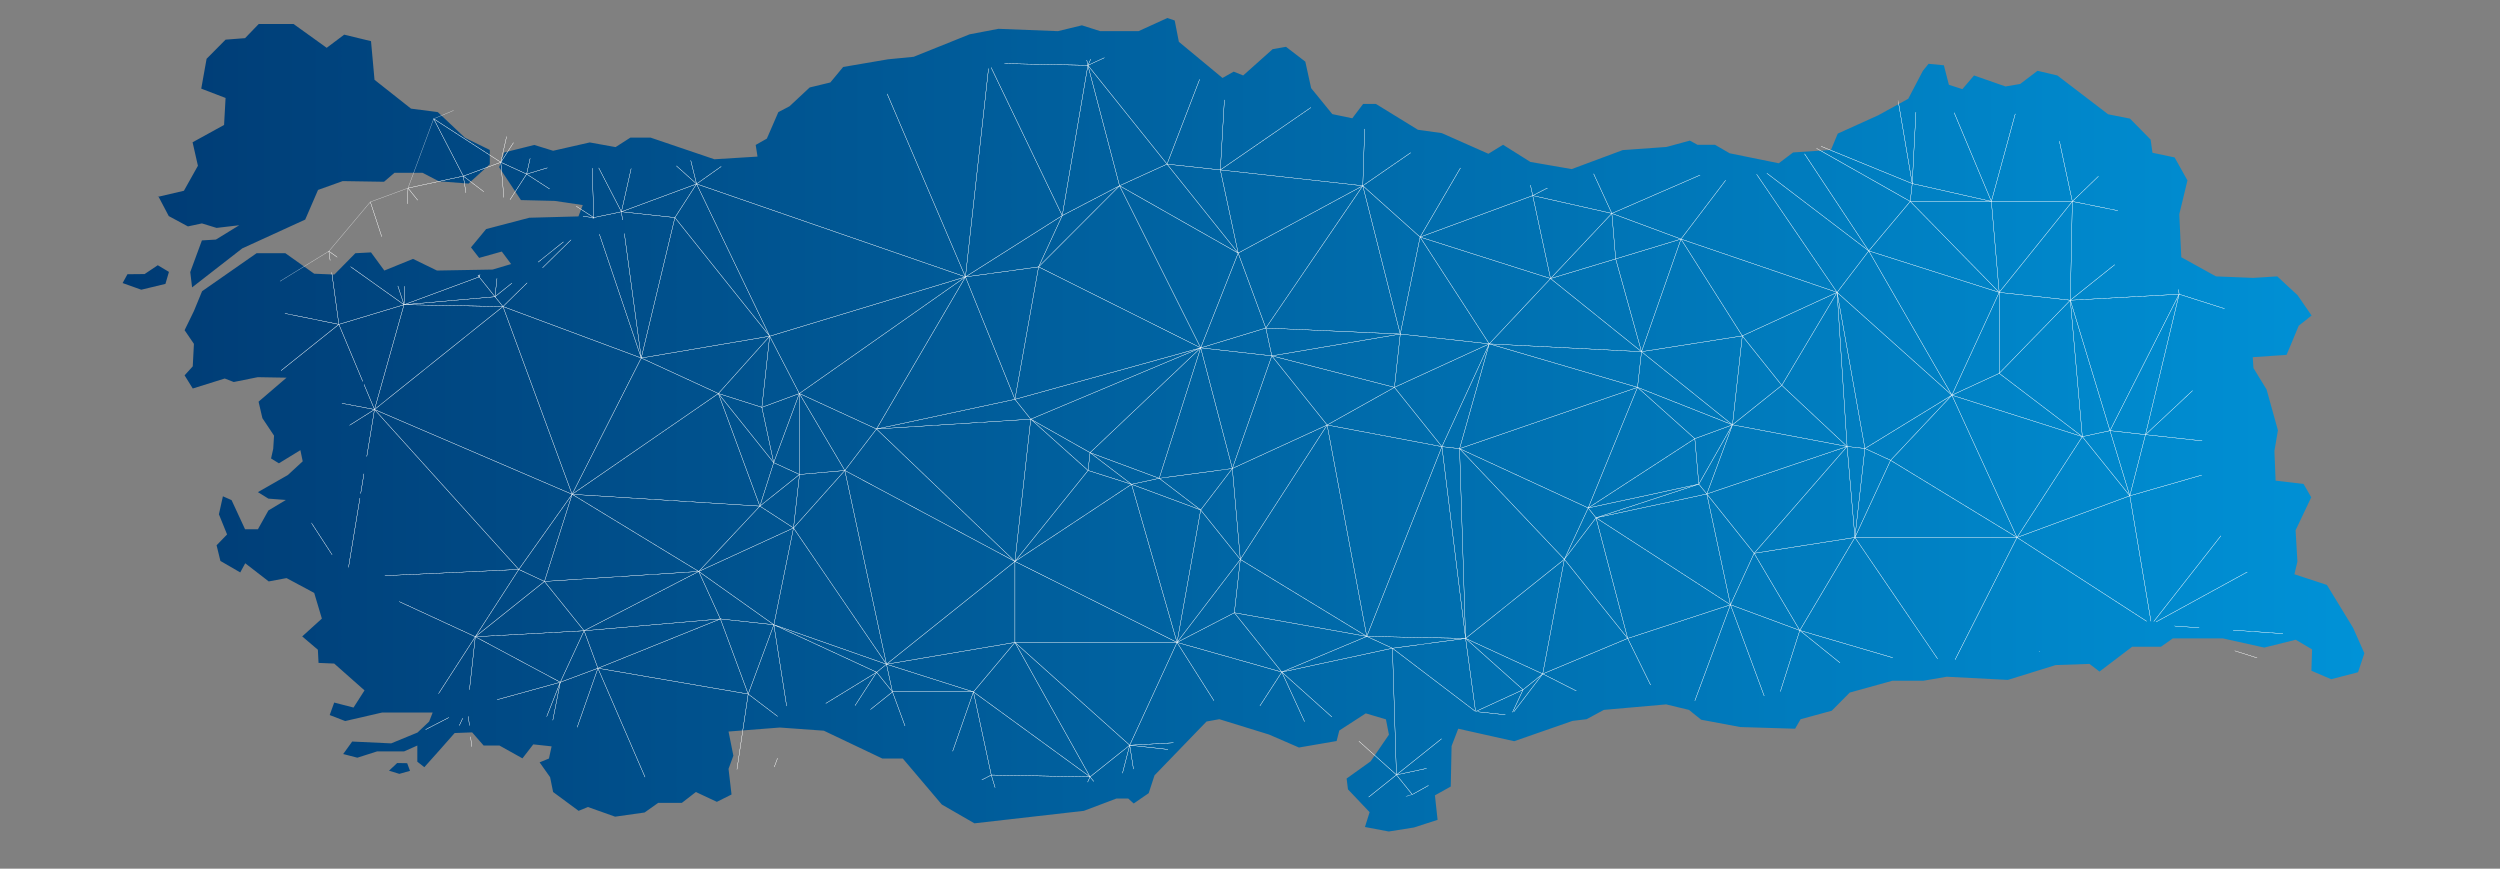 <?xml version="1.0" encoding="utf-8"?>
<!-- Generator: Adobe Illustrator 28.0.0, SVG Export Plug-In . SVG Version: 6.00 Build 0)  -->
<svg version="1.1" id="Layer_1" xmlns="http://www.w3.org/2000/svg" xmlns:xlink="http://www.w3.org/1999/xlink" x="0px" y="0px"
	 viewBox="0 0 1500.6 521.4" style="enable-background:new 0 0 1500.6 521.4;" xml:space="preserve">
<rect x="0" y="0" width="1500.6" height="521.4" fill="#808080" stroke="none"/>
<style type="text/css">
	.st0{fill:url(#SVGID_1_);}
	.st1{clip-path:url(#SVGID_00000165933864041675914380000003653735373397272213_);}
	.st2{fill:none;stroke:#FFFFFF;stroke-width:0.15;stroke-linecap:round;stroke-linejoin:round;}
</style>
<linearGradient id="SVGID_1_" gradientUnits="userSpaceOnUse" x1="73.5" y1="254.422" x2="1419.139" y2="254.422" gradientTransform="matrix(1 0 0 -1 0 509.393)">
	<stop  offset="0" style="stop-color:#003B74"/>
	<stop  offset="1" style="stop-color:#0092D7"/>
</linearGradient>
<path class="st0" d="M86.8,164.5l-10.3,0.1l-2.9,5.3l11.2,4l14.5-3.5l2.1-7.2l-6.7-4L86.8,164.5L86.8,164.5z M121.2,134.1l8.8,2.7
	l13.6-1.6l-14,8.6l-8.4,0.5l-7,19l1.1,9.2l30.1-23.4l37.8-17.3l7.7-17.8l14.8-5.3l24.8,0.4l6.3-5.4h16.8l9.8,5.1l17.8,1.4L294,98.6
	V90l-14.9-7.3l-16.3-15.4l-16.1-2.1l-21.9-17.3l-2.1-23.2l-16.1-3.9l-10.5,7.9l-19.9-14.3h-20.9l-8.2,8.5l-11.7,0.9l-11.4,11.5
	l-3.2,17.9l14.6,5.6l-0.9,16.2l-18.9,10.4l3.2,14.1l-8.4,15l-15.8,3.7l0.7,0.1l6,11.4l11.5,6.2L121.2,134.1L121.2,134.1z
	 M1412.4,376.8l-15.7-25.7l-19.5-6.4l1.8-7.6l-1.1-18.8l9.4-19.8l-4.6-8l-16.8-2l-0.7-17.8l2.1-12.4l-6.8-24.5l-7.9-12.9l-0.4-6.5
	l20.3-1.4l7.3-17.5l7.7-6.1l-8.4-12.2l-12.2-11.3l-14.4,0.9l-22.4-0.9l-20.8-11.5l-1.2-25.8l4.9-20.3l-7.7-13.8l-13.3-2.8l-1.1-7.9
	l-12.4-12.6l-13.1-2.6l-30.5-23.3l-11.9-2.8l-10.4,7.9l-8.8,1.5l-18.9-6.6l-7,8.2l-8.1-2.6l-3-11.7l-9.2-0.9l-3.4,4.2l-8.8,16.8
	l-18,9.9l-24.3,11L1099,90l-22.7,1.5l-8.6,6.5l-29.5-6l-8.8-5.1h-10.5l-4.6-2.5l-14,3.8L974,90.1l-30.6,11.4l-24.8-4.3l-16.4-10.3
	l-8.8,5.4l-28-12.4l-14.3-2l-25.2-15.5h-7.7l-6.5,8.6l-12-2.5L787,52.9L783.5,37l-11.6-8.9l-8,1.4l-17.7,15.8l-5.7-2.3l-6.7,3.8
	l-26.2-21.7l-2.5-12.8l-4.4-1.5l-17.3,7.9h-23l-11-3.5L635,18.7l-35.7-1.4L582,20.6l-33.6,13.5L533,35.6l-26.9,4.6l-7.7,9.3l-12.4,3
	l-12.1,11.3l-6.7,3.5l-6.9,15.9l-6.7,3.8l1.1,7l-25.9,1.6l-38.3-13h-12.1l-8.9,5.7l-15.5-2.8l-22,5L320.7,87l-18,4.5l-3.1,8.9
	l13.1,19.7l20.3,0.5l16.8,2.5l-2.6,6.8l-29.5,0.8l-25.9,6.8l-9.1,11l4.9,6.3l13.6-3.8l5.6,7.5l-11.1,3.3l-33.4,0.6l-14.4-7l-17.2,7
	l-8-10.9l-9.4,0.5l-12.6,12.8l-12.1-0.5l-17.3-12.3H154l-32.7,22.8l-4.9,11.9l-5.6,11.5l5.6,8.2l-0.7,13.5l-4.9,5.4l4.9,7.9l19.2-6
	l5.4,2.1l14.4-2.9l17.3,0.3l-16.8,14.4l2.3,9.9l7,10.5l-0.5,7.9l-1.3,5.8l4.7,2.9l12.9-7.9l1.4,6.7l-8.9,8.2l-18,10.3l6.3,3.9
	l10.5,0.8l-10.5,6.3l-6.3,11.3h-7.7l-8.1-17.5l-5.2-2.3l-2.4,10.8l4.9,12.1l-6.3,6.5l2.3,9.4l11.9,6.9l3-5.5l14.1,10.9l10.7-2
	l16.6,8.9l4.6,15.4L181.4,382l9.4,8l0.4,7.9l9.4,0.4l18.2,16.1l-6.6,10.3l-11.6-3l-2.7,7.5l9.3,3.6l22.1-5.1h30.4l-2.1,5.4l-7,6.6
	l-15.8,6.5l-23.4-1.1l-5.4,7.5l8.5,2.2l11.9-3.8h16.2l7.9-3.5v9.7l4.2,3.3l8.4-9.4l9.8-11.1l10.5-0.4l6.9,7.9h9.5l13.8,7.7l6.5-8.4
	l11,1.2l-1.6,7.3l-5.6,2.3l6.3,8.9l1.8,8.9l15.3,11.3l5.6-2.3l16.3,5.8l17.7-2.5l8.2-5.8h14.2l8.4-6.5l12.6,5.9l8.8-4.4l-1.8-15.4
	l2.9-7.9l-2.9-14.5l30.8-2.4l26.4,1.9l35.1,16.7h12.3l23.4,27.6l19.6,11.3l65.7-7.5l19.6-7.4h7l3.3,3l9-6.2l3.5-10.7l31.2-32.3
	l7.7-1.4l29.8,9.2l18,7.8l22.6-3.9l1.6-6.3l15.9-10.3l12.1,3.6l1.8,9.2L822.7,457l-14.4,10.3l0.8,6.5l13,13.7l-2.8,8.9l14.3,2.7
	l15.1-2.4l14.2-4.6l-1.6-14.7l9.5-5.3l0.5-24.3l4-10.4l21,4.7l12.6,2.8l35-12.2l8.4-1l10.4-5.6l37.4-3.3l13.7,3.3l7.3,5.9l23.5,4.4
	l32.9,1l3.3-5.7l18.7-5.1l10.8-10.9l25.6-7.1h18.6l14-2.4l36.7,1.9l28.7-8.9l20.3-0.7l6,4.6l19.6-14.9h17.3l7.1-5h30.1l24.8,5.5
	l18.9-4.7l9.8,5.8l-0.4,12.8l11.9,5.1l16.1-4.2l3.8-11.4L1412.4,376.8L1412.4,376.8z M238.4,458l-4.9,4.6l6.2,1.9l6.4-1.8l-1.7-4.6
	L238.4,458L238.4,458z"/>
<g>
	<defs>
		<path id="SVGID_00000140725594971599646320000017385855516413141902_" d="M142.1,171.6l-9.5,0.1l-2.7,4.9l10.3,3.7l13.4-3.2l2-6.7
			l-6.2-3.7L142.1,171.6L142.1,171.6z M173.9,143.6l8.1,2.4l12.6-1.5l-12.9,7.9l-7.7,0.5l-6.5,17.5l1,8.4l27.7-21.6l34.8-16
			l7.1-16.5l13.6-4.9l22.9,0.3l5.8-5h15.5l9,4.7l16.4,1.3l11.8-10.5V103l-13.7-6.8l-15-14.2L289.6,80l-20.2-16l-2-21.4L252.7,39
			l-9.7,7.3l-18.3-13.2h-19.2l-7.5,7.9l-10.8,0.8l-10.5,10.6l-2.9,16.5l13.5,5.2L186.3,89l-17.5,9.6l2.9,13l-7.8,13.8l-14.5,3.4
			l0.7,0.1l5.5,10.5l10.6,5.8L173.9,143.6L173.9,143.6z M1364.4,367.4l-14.4-23.7l-18-5.9l1.6-7l-1-17.4l8.7-18.2l-4.2-7.4
			l-15.5-1.8l-0.6-16.5l1.9-11.4l-6.2-22.6l-7.3-11.9l-0.3-5.9l18.8-1.3l6.7-16.1l7.1-5.6l-7.7-11.3l-11.3-10.4l-13.3,0.8l-20.7-0.8
			l-19.2-10.6l-1.2-23.8l4.5-18.7l-7.1-12.8l-12.2-2.6l-1-7.2l-11.4-11.6l-12.1-2.4L1201,61.7l-11-2.6l-9.6,7.3l-8.1,1.4l-17.4-6.1
			l-6.5,7.5l-7.5-2.4l-2.7-10.8l-8.4-0.8l-3.2,3.9l-8.1,15.5l-16.6,9.2l-22.4,10.2l-3.9,9l-20.9,1.4l-8,6l-27.2-5.5l-8.1-4.7h-9.6
			l-4.2-2.3l-12.9,3.5l-24.3,1.5L932,113.4l-22.9-4l-15.1-9.5l-8.1,5L860,93.5l-13.2-1.8l-23.2-14.3h-7.1l-6,7.9l-11.1-2.3
			l-11.6-14.2l-3.3-14.7l-10.7-8.2l-7.4,1.3l-16.3,14.5l-5.3-2.1l-6.1,3.5l-24.1-20l-2.3-11.8l-4.1-1.4l-16,7.3H671l-10.2-3.2
			l-13.2,3.2l-32.9-1.3l-16,3.1l-31,12.4l-14.2,1.4L528.8,57l-7.1,8.6l-11.4,2.7l-11.1,10.5l-6.2,3.2l-6.4,14.7l-6.2,3.5l1,6.5
			l-23.9,1.5l-35.3-11.9H411l-8.2,5.3l-14.3-2.6l-20.3,4.6l-10.3-3.3l-16.6,4.2l-2.8,8.2l12.1,18.2l18.7,0.5l15.5,2.3l-2.4,6.3
			l-27.2,0.7l-23.9,6.3l-8.4,10.2l4.5,5.8l12.6-3.5l5.2,6.9l-10.2,3.1l-30.8,0.5l-13.2-6.4l-15.8,6.4l-7.4-10.1l-8.7,0.5L247.2,172
			l-11.1-0.5l-16-11.4h-16l-30.2,21l-4.5,11l-5.2,10.6l5.2,7.6l-0.7,12.4l-4.5,4.9l4.5,7.3l17.7-5.5l5,2l13.2-2.7l16,0.3l-15.5,13.2
			l2.1,9.1l6.5,9.7l-0.5,7.3l-1.2,5.3l4.4,2.7l11.9-7.3l1.3,6.2l-8.2,7.5l-16.6,9.5l5.8,3.6l9.6,0.7l-9.6,5.8l-5.8,10.5h-7.1
			l-7.5-16.1l-4.8-2.1l-2.2,10l4.5,11.1l-5.8,6l2.1,8.7l10.9,6.3l2.8-5l13,10l9.8-1.8l15.3,8.2l4.2,14.2l-10.8,9.5l8.7,7.4l0.3,7.3
			l8.7,0.4l16.8,14.9l-6.1,9.5l-10.7-2.8l-2.5,6.9l8.6,3.3l20.4-4.7h28l-2,5l-6.4,6.1l-14.5,6l-21.6-1l-5,6.9l7.9,2l11-3.5H286
			l7.3-3.3v8.9l3.9,3.1l7.8-8.7l9-10.2l9.7-0.3l6.4,7.3h8.8l12.7,7.1l6-7.8l10.2,1.1l-1.5,6.7l-5.2,2.1l5.8,8.2l1.6,8.2l14.1,10.4
			l5.2-2.1l15,5.3l16.3-2.3l7.6-5.4h13.1l7.7-6l11.6,5.4l8.1-4l-1.6-14.2l2.7-7.3l-2.7-13.4l28.4-2.2l24.3,1.8l32.4,15.4H562
			l21.6,25.5l18.1,10.5l60.6-6.9l18.1-6.8h6.4l3.1,2.8l8.3-5.7l3.2-9.8l28.7-29.8l7.1-1.3l27.4,8.5l16.6,7.2l20.9-3.6l1.4-5.8
			l14.7-9.5l11.1,3.3l1.6,8.5l-10.2,14.9l-13.3,9.5l0.7,6l12,12.7l-2.6,8.2l13.2,2.4l13.9-2.2l13.1-4.2l-1.5-13.5l8.8-4.9l0.5-22.4
			l3.7-9.6l19.4,4.3l11.6,2.6l32.3-11.3l7.8-1l9.6-5.2l34.5-3.1l12.6,3.1l6.7,5.4l21.7,4l30.3,1l3-5.3l17.3-4.7l10-10.1l23.6-6.6
			h17.1l12.9-2.2l33.8,1.8l26.4-8.2l18.7-0.7l5.5,4.2l18.1-13.8h16l6.6-4.6h27.7l22.9,5.1l17.4-4.4l9,5.4l-0.3,11.8l11,4.7l14.8-3.8
			l3.5-10.5L1364.4,367.4L1364.4,367.4z M282,442.2l-4.5,4.2l5.7,1.8l5.9-1.6l-1.6-4.2L282,442.2L282,442.2z"/>
	</defs>
	<clipPath id="SVGID_00000047745294740386269350000001303244864876010162_">
		<use xlink:href="#SVGID_00000140725594971599646320000017385855516413141902_"  style="overflow:visible;"/>
	</clipPath>
	<g style="clip-path:url(#SVGID_00000047745294740386269350000001303244864876010162_);">
		<g>
			<polygon class="st2" points="300.6,-97.2 284,-44.9 392,4.8 			"/>
			<polygon class="st2" points="284,-44.9 325.5,19.1 392,4.8 			"/>
			<polygon class="st2" points="325.5,19.1 311.3,50 326.7,57.1 			"/>
			<polygon class="st2" points="670.7,-315.6 718.2,-256.3 730,-265.8 			"/>
			<polygon class="st2" points="670.7,-315.6 680.2,-255.1 718.2,-256.3 			"/>
			<polygon class="st2" points="145.2,182.9 114.4,217.3 125.1,218.5 			"/>
			<polygon class="st2" points="260.3,71.3 244.9,112.9 278.1,105.7 			"/>
			<polygon class="st2" points="457.2,-96 300.6,-97.2 392,4.8 			"/>
			<polygon class="st2" points="784.6,-319.2 670.7,-315.6 730,-265.8 			"/>
			<polygon class="st2" points="840.3,-383.3 817.8,-375 852.2,-344.1 			"/>
			<polygon class="st2" points="311.3,50 260.3,71.3 300.6,97.4 			"/>
			<polygon class="st2" points="260.3,71.3 278.1,105.7 300.6,97.4 			"/>
			<polygon class="st2" points="125.1,218.5 114.4,217.3 121.5,250.5 			"/>
			<polygon class="st2" points="114.4,217.3 65.8,217.3 121.5,250.5 			"/>
			<polygon class="st2" points="326.7,57.1 311.3,50 300.6,97.4 			"/>
			<polygon class="st2" points="650.5,-231.3 588.9,-211.1 648.2,-161.3 			"/>
			<polygon class="st2" points="730,-265.8 718.2,-256.3 749,-242.1 			"/>
			<polygon class="st2" points="145.2,182.9 125.1,218.5 155.9,232.7 			"/>
			<polygon class="st2" points="326.7,57.1 300.6,97.4 316.1,104.5 			"/>
			<polygon class="st2" points="197.4,150.8 145.2,182.9 203.4,194.7 			"/>
			<polygon class="st2" points="817.8,-375 784.6,-319.2 852.2,-344.1 			"/>
			<polygon class="st2" points="680.2,-255.1 673.1,-239.7 718.2,-256.3 			"/>
			<polygon class="st2" points="894.9,-436.7 840.3,-383.3 925.8,-373.8 			"/>
			<polygon class="st2" points="300.6,97.4 278.1,105.7 303,124.7 			"/>
			<polygon class="st2" points="316.1,104.5 300.6,97.4 303,124.7 			"/>
			<polygon class="st2" points="588.9,-211.1 560.4,-149.4 648.2,-161.3 			"/>
			<polygon class="st2" points="125.1,218.5 121.5,250.5 155.9,232.7 			"/>
			<polygon class="st2" points="65.8,217.3 62.2,298 121.5,250.5 			"/>
			<polygon class="st2" points="326.7,57.1 316.1,104.5 355.2,92.7 			"/>
			<polygon class="st2" points="222.3,121.2 197.4,150.8 242.5,182.9 			"/>
			<polygon class="st2" points="197.4,150.8 203.4,194.7 242.5,182.9 			"/>
			<polygon class="st2" points="155.9,232.7 121.5,250.5 131,262.4 			"/>
			<polygon class="st2" points="203.4,194.7 145.2,182.9 155.9,232.7 			"/>
			<polygon class="st2" points="325.5,19.1 326.7,57.1 392,4.8 			"/>
			<polygon class="st2" points="784.6,-319.2 730,-265.8 787,-243.2 			"/>
			<polygon class="st2" points="730,-265.8 749,-242.1 787,-243.2 			"/>
			<polygon class="st2" points="925.8,-373.8 852.2,-344.1 923.4,-352.4 			"/>
			<polygon class="st2" points="392,4.8 326.7,57.1 383.7,79.6 			"/>
			<polygon class="st2" points="326.7,57.1 355.2,92.7 383.7,79.6 			"/>
			<polygon class="st2" points="852.2,-344.1 784.6,-319.2 859.4,-310.9 			"/>
			<polygon class="st2" points="244.9,112.9 222.3,121.2 242.5,182.9 			"/>
			<polygon class="st2" points="840.3,-383.3 852.2,-344.1 925.8,-373.8 			"/>
			<polygon class="st2" points="859.4,-310.9 784.6,-319.2 839.2,-275.3 			"/>
			<polygon class="st2" points="244.9,112.9 242.5,182.9 287.6,166.2 			"/>
			<polygon class="st2" points="278.1,105.7 244.9,112.9 287.6,166.2 			"/>
			<polygon class="st2" points="303,124.7 278.1,105.7 287.6,166.2 			"/>
			<polygon class="st2" points="673.1,-239.7 650.5,-231.3 648.2,-161.3 			"/>
			<polygon class="st2" points="560.4,-149.4 457.2,-96 547.4,-32 			"/>
			<polygon class="st2" points="457.2,-96 514.2,-24.8 547.4,-32 			"/>
			<polygon class="st2" points="784.6,-319.2 787,-243.2 839.2,-275.3 			"/>
			<polygon class="st2" points="787,-243.2 749,-242.1 762.1,-213.6 			"/>
			<polygon class="st2" points="457.2,-96 392,4.8 514.2,-24.8 			"/>
			<polygon class="st2" points="121.5,250.5 62.2,298 131,262.4 			"/>
			<polygon class="st2" points="166.6,282.6 131,262.4 148.8,296.8 			"/>
			<polygon class="st2" points="131,262.4 142.9,301.6 148.8,296.8 			"/>
			<polygon class="st2" points="355.2,92.7 316.1,104.5 356.4,130.6 			"/>
			<polygon class="st2" points="155.9,232.7 131,262.4 166.6,282.6 			"/>
			<polygon class="st2" points="648.2,-161.3 560.4,-149.4 612.6,-84.2 			"/>
			<polygon class="st2" points="749,-242.1 718.2,-256.3 762.1,-213.6 			"/>
			<polygon class="st2" points="203.4,194.7 155.9,232.7 224.8,245.8 			"/>
			<polygon class="st2" points="355.2,92.7 356.4,130.6 373,127.1 			"/>
			<polygon class="st2" points="852.2,-344.1 859.4,-310.9 912.7,-305 			"/>
			<polygon class="st2" points="923.4,-352.4 852.2,-344.1 912.7,-305 			"/>
			<polygon class="st2" points="131,262.4 62.2,298 142.9,301.6 			"/>
			<polygon class="st2" points="316.1,104.5 303,124.7 356.4,130.6 			"/>
			<polygon class="st2" points="560.4,-149.4 547.4,-32 612.6,-84.2 			"/>
			<polygon class="st2" points="718.2,-256.3 673.1,-239.7 762.1,-213.6 			"/>
			<polygon class="st2" points="673.1,-239.7 648.2,-161.3 721.8,-142.4 			"/>
			<polygon class="st2" points="762.1,-213.6 673.1,-239.7 721.8,-142.4 			"/>
			<polygon class="st2" points="242.5,182.9 203.4,194.7 224.8,245.8 			"/>
			<polygon class="st2" points="383.7,79.6 355.2,92.7 373,127.1 			"/>
			<polygon class="st2" points="287.6,166.2 242.5,182.9 297.1,178.1 			"/>
			<polygon class="st2" points="859.4,-310.9 839.2,-275.3 892.6,-269.4 			"/>
			<polygon class="st2" points="912.7,-305 859.4,-310.9 892.6,-269.4 			"/>
			<polygon class="st2" points="142.9,301.6 62.2,298 127.5,343.1 			"/>
			<polygon class="st2" points="383.7,79.6 373,127.1 418.1,110.4 			"/>
			<polygon class="st2" points="155.9,232.7 166.6,282.6 224.8,245.8 			"/>
			<polygon class="st2" points="303,124.7 287.6,166.2 297.1,178.1 			"/>
			<polygon class="st2" points="892.6,-269.4 839.2,-275.3 885.5,-254 			"/>
			<polygon class="st2" points="418.1,110.4 373,127.1 405.1,130.6 			"/>
			<polygon class="st2" points="721.8,-142.4 648.2,-161.3 719.4,-121 			"/>
			<polygon class="st2" points="721.8,-142.4 719.4,-121 741.9,-129.3 			"/>
			<polygon class="st2" points="648.2,-161.3 612.6,-84.2 664.8,-67.6 			"/>
			<polygon class="st2" points="787,-243.2 790.6,-178 801.2,-176.8 			"/>
			<polygon class="st2" points="787,-243.2 762.1,-213.6 790.6,-178 			"/>
			<polygon class="st2" points="514.2,-24.8 392,4.8 523.7,35.7 			"/>
			<polygon class="st2" points="297.1,178.1 242.5,182.9 301.9,184 			"/>
			<polygon class="st2" points="356.4,130.6 297.1,178.1 301.9,184 			"/>
			<polygon class="st2" points="303,124.7 297.1,178.1 356.4,130.6 			"/>
			<polygon class="st2" points="721.8,-142.4 741.9,-129.3 776.3,-147.1 			"/>
			<polygon class="st2" points="762.1,-213.6 721.8,-142.4 776.3,-147.1 			"/>
			<polygon class="st2" points="790.6,-178 762.1,-213.6 776.3,-147.1 			"/>
			<polygon class="st2" points="782.3,-151.9 790.6,-178 776.3,-147.1 			"/>
			<polygon class="st2" points="719.4,-121 648.2,-161.3 664.8,-67.6 			"/>
			<polygon class="st2" points="547.4,-32 514.2,-24.8 523.7,35.7 			"/>
			<polygon class="st2" points="612.6,-84.2 547.4,-32 615,-8.3 			"/>
			<polygon class="st2" points="392,4.8 383.7,79.6 418.1,110.4 			"/>
			<polygon class="st2" points="925.8,-373.8 923.4,-352.4 1034.9,-334.7 			"/>
			<polygon class="st2" points="166.6,282.6 148.8,296.8 186.8,344.3 			"/>
			<polygon class="st2" points="148.8,296.8 142.9,301.6 186.8,344.3 			"/>
			<polygon class="st2" points="142.9,301.6 127.5,343.1 186.8,344.3 			"/>
			<polygon class="st2" points="801.2,-176.8 790.6,-178 782.3,-151.9 			"/>
			<polygon class="st2" points="392,4.8 418.1,110.4 523.7,35.7 			"/>
			<polygon class="st2" points="127.5,343.1 131.1,359.7 186.8,344.3 			"/>
			<polygon class="st2" points="664.8,-67.6 612.6,-84.2 615,-8.3 			"/>
			<polygon class="st2" points="242.5,182.9 224.8,245.8 301.9,184 			"/>
			<polygon class="st2" points="547.4,-32 523.7,35.7 593.7,38 			"/>
			<polygon class="st2" points="615,-8.3 547.4,-32 593.7,38 			"/>
			<polygon class="st2" points="166.6,282.6 186.8,344.3 208.2,346.6 			"/>
			<polygon class="st2" points="839.2,-275.3 787,-243.2 801.2,-176.8 			"/>
			<polygon class="st2" points="664.8,-67.6 615,-8.3 681.5,-22.5 			"/>
			<polygon class="st2" points="373,127.1 356.4,130.6 384.9,214.9 			"/>
			<polygon class="st2" points="356.4,130.6 301.9,184 384.9,214.9 			"/>
			<polygon class="st2" points="885.5,-254 839.2,-275.3 801.2,-176.8 			"/>
			<polygon class="st2" points="405.1,130.6 373,127.1 384.9,214.9 			"/>
			<polygon class="st2" points="224.8,245.8 166.6,282.6 208.2,346.6 			"/>
			<polygon class="st2" points="1034.9,-334.7 912.7,-305 993.4,-252.8 			"/>
			<polygon class="st2" points="719.4,-121 664.8,-67.6 750.3,-58.1 			"/>
			<polygon class="st2" points="741.9,-129.3 719.4,-121 750.3,-58.1 			"/>
			<polygon class="st2" points="681.5,-22.5 615,-8.3 649.4,22.6 			"/>
			<polygon class="st2" points="923.4,-352.4 912.7,-305 1034.9,-334.7 			"/>
			<polygon class="st2" points="912.7,-305 892.6,-269.4 993.4,-252.8 			"/>
			<polygon class="st2" points="615,-8.3 593.7,38 649.4,22.6 			"/>
			<polygon class="st2" points="892.6,-269.4 885.5,-254 961.4,-207.7 			"/>
			<polygon class="st2" points="993.4,-252.8 892.6,-269.4 961.4,-207.7 			"/>
			<polygon class="st2" points="776.3,-147.1 741.9,-129.3 783.5,-65.3 			"/>
			<polygon class="st2" points="741.9,-129.3 750.3,-58.1 783.5,-65.3 			"/>
			<polygon class="st2" points="750.3,-58.1 760.9,-57 783.5,-65.3 			"/>
			<polygon class="st2" points="664.8,-67.6 681.5,-22.5 750.3,-58.1 			"/>
			<polygon class="st2" points="776.3,-147.1 783.5,-65.3 800.1,-68.8 			"/>
			<polygon class="st2" points="405.1,130.6 384.9,214.9 462,201.8 			"/>
			<polygon class="st2" points="301.9,184 224.8,245.8 343.4,296.7 			"/>
			<polygon class="st2" points="384.9,214.9 301.9,184 343.4,296.7 			"/>
			<polygon class="st2" points="649.4,22.6 593.7,38 653,39.2 			"/>
			<polygon class="st2" points="462,201.8 384.9,214.9 431.2,236.2 			"/>
			<polygon class="st2" points="885.5,-254 801.2,-176.8 917.5,-153.1 			"/>
			<polygon class="st2" points="961.4,-207.7 885.5,-254 917.5,-153.1 			"/>
			<polygon class="st2" points="418.1,110.4 405.1,130.6 462,201.8 			"/>
			<polygon class="st2" points="750.3,-58.1 681.5,-22.5 738.4,0 			"/>
			<polygon class="st2" points="224.8,245.8 208.2,346.6 311.4,341.8 			"/>
			<polygon class="st2" points="343.4,296.7 224.8,245.8 311.4,341.8 			"/>
			<polygon class="st2" points="1034.9,-334.7 993.4,-252.8 1077.7,-281.3 			"/>
			<polygon class="st2" points="782.3,-151.9 776.3,-147.1 800.1,-68.8 			"/>
			<polygon class="st2" points="186.8,344.3 131.1,359.7 139.4,430.9 			"/>
			<polygon class="st2" points="917.5,-153.1 801.2,-176.8 891.4,-112.8 			"/>
			<polygon class="st2" points="311.4,341.8 208.2,346.6 285.3,382.2 			"/>
			<polygon class="st2" points="462,201.8 431.2,236.2 457.3,244.5 			"/>
			<polygon class="st2" points="801.2,-176.8 782.3,-151.9 891.4,-112.8 			"/>
			<polygon class="st2" points="760.9,-57 750.3,-58.1 738.4,0 			"/>
			<polygon class="st2" points="462,201.8 457.3,244.5 479.8,236.2 			"/>
			<polygon class="st2" points="782.3,-151.9 800.1,-68.8 865.4,-72.4 			"/>
			<polygon class="st2" points="891.4,-112.8 782.3,-151.9 865.4,-72.4 			"/>
			<polygon class="st2" points="343.4,296.7 311.4,341.8 326.8,349 			"/>
			<polygon class="st2" points="523.7,35.7 418.1,110.4 579.5,166.2 			"/>
			<polygon class="st2" points="418.1,110.4 462,201.8 579.5,166.2 			"/>
			<polygon class="st2" points="593.7,38 523.7,35.7 579.5,166.2 			"/>
			<polygon class="st2" points="865.4,-72.4 800.1,-68.8 846.4,-47.5 			"/>
			<polygon class="st2" points="800.1,-68.8 834.5,-38 846.4,-47.5 			"/>
			<polygon class="st2" points="896.2,-106.8 891.4,-112.8 865.4,-72.4 			"/>
			<polygon class="st2" points="961.4,-207.7 917.5,-153.1 985.2,-178.1 			"/>
			<polygon class="st2" points="993.4,-252.8 961.4,-207.7 985.2,-178.1 			"/>
			<polygon class="st2" points="681.5,-22.5 649.4,22.6 653,39.2 			"/>
			<polygon class="st2" points="208.2,346.6 186.8,344.3 139.4,430.9 			"/>
			<polygon class="st2" points="208.2,346.6 139.4,430.9 246.2,442.7 			"/>
			<polygon class="st2" points="285.3,382.2 208.2,346.6 246.2,442.7 			"/>
			<polygon class="st2" points="653,39.2 593.7,38 637.6,129.4 			"/>
			<polygon class="st2" points="593.7,38 579.5,166.2 637.6,129.4 			"/>
			<polygon class="st2" points="917.5,-153.1 891.4,-112.8 896.2,-106.8 			"/>
			<polygon class="st2" points="681.5,-22.5 653,39.2 738.4,0 			"/>
			<polygon class="st2" points="384.9,214.9 343.4,296.7 431.2,236.2 			"/>
			<polygon class="st2" points="653,39.2 637.6,129.4 672,111.5 			"/>
			<polygon class="st2" points="457.3,244.5 431.2,236.2 464.4,277.7 			"/>
			<polygon class="st2" points="285.3,382.2 246.2,442.7 280.6,424.9 			"/>
			<polygon class="st2" points="800.1,-68.8 783.5,-65.3 834.5,-38 			"/>
			<polygon class="st2" points="326.8,349 311.4,341.8 285.3,382.2 			"/>
			<polygon class="st2" points="653,39.2 672,111.5 700.5,98.5 			"/>
			<polygon class="st2" points="637.6,129.4 579.5,166.2 623.4,160.2 			"/>
			<polygon class="st2" points="985.2,-178.1 917.5,-153.1 967.4,-115.2 			"/>
			<polygon class="st2" points="479.8,236.2 457.3,244.5 464.4,277.7 			"/>
			<polygon class="st2" points="139.4,430.9 146.5,464.1 246.2,442.7 			"/>
			<polygon class="st2" points="479.8,236.2 464.4,277.7 479.9,284.8 			"/>
			<polygon class="st2" points="464.4,277.7 431.2,236.2 456.1,303.8 			"/>
			<polygon class="st2" points="326.8,349 285.3,382.2 350.6,378.6 			"/>
			<polygon class="st2" points="917.5,-153.1 896.2,-106.8 967.4,-115.2 			"/>
			<polygon class="st2" points="246.2,442.7 146.5,464.1 205.8,513.9 			"/>
			<polygon class="st2" points="456.1,303.8 343.4,296.7 419.4,343 			"/>
			<polygon class="st2" points="350.6,378.6 285.3,382.2 336.3,409.5 			"/>
			<polygon class="st2" points="464.4,277.7 456.1,303.8 479.9,284.8 			"/>
			<polygon class="st2" points="431.2,236.2 343.4,296.7 456.1,303.8 			"/>
			<polygon class="st2" points="738.4,0 653,39.2 700.5,98.5 			"/>
			<polygon class="st2" points="1077.7,-281.3 993.4,-252.8 1101.4,-251.7 			"/>
			<polygon class="st2" points="783.5,-65.3 760.9,-57 834.5,-38 			"/>
			<polygon class="st2" points="760.9,-57 738.4,0 834.5,-38 			"/>
			<polygon class="st2" points="350.6,378.6 336.3,409.5 358.9,401.1 			"/>
			<polygon class="st2" points="738.4,0 700.5,98.5 732.5,102 			"/>
			<polygon class="st2" points="246.2,442.7 205.8,513.9 252.1,486.6 			"/>
			<polygon class="st2" points="993.4,-252.8 985.2,-178.1 1082.5,-178.1 			"/>
			<polygon class="st2" points="1101.4,-251.7 993.4,-252.8 1082.5,-178.1 			"/>
			<polygon class="st2" points="479.8,236.2 479.9,284.8 507.1,282.4 			"/>
			<polygon class="st2" points="526.1,257.5 479.8,236.2 507.1,282.4 			"/>
			<polygon class="st2" points="967.4,-115.2 896.2,-106.8 970.9,-98.6 			"/>
			<polygon class="st2" points="579.5,166.2 479.8,236.2 526.1,257.5 			"/>
			<polygon class="st2" points="343.4,296.7 326.8,349 419.4,343 			"/>
			<polygon class="st2" points="326.8,349 350.6,378.6 419.4,343 			"/>
			<polygon class="st2" points="285.3,382.2 280.6,424.9 336.3,409.5 			"/>
			<polygon class="st2" points="462,201.8 479.8,236.2 579.5,166.2 			"/>
			<polygon class="st2" points="479.9,284.8 456.1,303.8 476.3,316.9 			"/>
			<polygon class="st2" points="970.9,-98.6 896.2,-106.8 962.6,-72.5 			"/>
			<polygon class="st2" points="834.5,-38 738.4,0 820.3,41.5 			"/>
			<polygon class="st2" points="896.2,-106.8 865.4,-72.4 937.7,-42.8 			"/>
			<polygon class="st2" points="962.6,-72.5 896.2,-106.8 937.7,-42.8 			"/>
			<polygon class="st2" points="937.7,-42.8 865.4,-72.4 930.6,-27.3 			"/>
			<polygon class="st2" points="623.4,160.2 579.5,166.2 609.2,239.7 			"/>
			<polygon class="st2" points="579.5,166.2 526.1,257.5 609.2,239.7 			"/>
			<polygon class="st2" points="865.4,-72.4 846.4,-47.5 930.6,-27.3 			"/>
			<polygon class="st2" points="507.1,282.4 479.9,284.8 476.3,316.9 			"/>
			<polygon class="st2" points="456.1,303.8 419.4,343 476.3,316.9 			"/>
			<polygon class="st2" points="280.6,424.9 246.2,442.7 252.1,486.6 			"/>
			<polygon class="st2" points="419.4,343 350.6,378.6 432.4,371.5 			"/>
			<polygon class="st2" points="350.6,378.6 358.9,401.1 432.4,371.5 			"/>
			<polygon class="st2" points="738.4,0 732.5,102 820.3,41.5 			"/>
			<polygon class="st2" points="476.3,316.9 419.4,343 464.5,375 			"/>
			<polygon class="st2" points="419.4,343 432.4,371.5 464.5,375 			"/>
			<polygon class="st2" points="732.5,102 700.5,98.5 743.2,151.9 			"/>
			<polygon class="st2" points="1082.5,-178.1 985.2,-178.1 1088.4,-134.2 			"/>
			<polygon class="st2" points="700.5,98.5 672,111.5 743.2,151.9 			"/>
			<polygon class="st2" points="820.3,41.5 732.5,102 818,111.5 			"/>
			<polygon class="st2" points="930.6,-27.3 931.8,10.6 948.4,7 			"/>
			<polygon class="st2" points="846.4,-47.5 834.5,-38 931.8,10.6 			"/>
			<polygon class="st2" points="930.6,-27.3 846.4,-47.5 931.8,10.6 			"/>
			<polygon class="st2" points="985.2,-178.1 967.4,-115.2 1088.4,-134.2 			"/>
			<polygon class="st2" points="464.5,375 432.4,371.5 449.1,416.6 			"/>
			<polygon class="st2" points="967.4,-115.2 970.9,-98.6 1059.9,-72.5 			"/>
			<polygon class="st2" points="1088.4,-134.2 967.4,-115.2 1059.9,-72.5 			"/>
			<polygon class="st2" points="962.6,-72.5 937.7,-42.8 994.7,-20.2 			"/>
			<polygon class="st2" points="834.5,-38 820.3,41.5 905.7,51 			"/>
			<polygon class="st2" points="931.8,10.6 834.5,-38 905.7,51 			"/>
			<polygon class="st2" points="280.6,424.9 252.1,486.6 291.3,523.4 			"/>
			<polygon class="st2" points="672,111.5 637.6,129.4 623.4,160.2 			"/>
			<polygon class="st2" points="672,111.5 623.4,160.2 720.7,208.8 			"/>
			<polygon class="st2" points="743.2,151.9 672,111.5 720.7,208.8 			"/>
			<polygon class="st2" points="291.3,523.4 205.8,513.9 281.8,560.2 			"/>
			<polygon class="st2" points="432.4,371.5 358.9,401.1 449.1,416.6 			"/>
			<polygon class="st2" points="937.7,-42.8 948.4,7 994.7,-20.2 			"/>
			<polygon class="st2" points="937.7,-42.8 930.6,-27.3 948.4,7 			"/>
			<polygon class="st2" points="252.1,486.6 205.8,513.9 291.3,523.4 			"/>
			<polygon class="st2" points="1088.4,-134.2 1059.9,-72.5 1099.1,-84.4 			"/>
			<polygon class="st2" points="291.3,523.4 281.8,560.2 311.4,536.4 			"/>
			<polygon class="st2" points="970.9,-98.6 962.6,-72.5 1059.9,-72.5 			"/>
			<polygon class="st2" points="732.5,102 743.2,151.9 818,111.5 			"/>
			<polygon class="st2" points="609.2,239.7 526.1,257.5 618.7,251.6 			"/>
			<polygon class="st2" points="654.3,271.7 618.7,251.6 653.1,282.4 			"/>
			<polygon class="st2" points="743.2,151.9 720.7,208.8 759.8,196.9 			"/>
			<polygon class="st2" points="623.4,160.2 609.2,239.7 720.7,208.8 			"/>
			<polygon class="st2" points="609.2,239.7 618.7,251.6 720.7,208.8 			"/>
			<polygon class="st2" points="1082.5,-178.1 1088.4,-134.2 1183.3,-161.5 			"/>
			<polygon class="st2" points="962.6,-72.5 994.7,-20.2 1059.9,-72.5 			"/>
			<polygon class="st2" points="336.3,409.5 280.6,424.9 291.3,523.4 			"/>
			<polygon class="st2" points="1183.3,-161.5 1088.4,-134.2 1173.8,-124.7 			"/>
			<polygon class="st2" points="311.4,536.4 281.8,560.2 291.3,572 			"/>
			<polygon class="st2" points="720.7,208.8 618.7,251.6 654.3,271.7 			"/>
			<polygon class="st2" points="526.1,257.5 507.1,282.4 609.2,337 			"/>
			<polygon class="st2" points="618.7,251.6 526.1,257.5 609.2,337 			"/>
			<polygon class="st2" points="759.8,196.9 720.7,208.8 763.4,213.6 			"/>
			<polygon class="st2" points="476.3,316.9 464.5,375 532.1,398.7 			"/>
			<polygon class="st2" points="464.5,375 526.2,403.5 532.1,398.7 			"/>
			<polygon class="st2" points="464.5,375 449.1,416.6 474,435.5 			"/>
			<polygon class="st2" points="336.3,409.5 291.3,523.4 311.4,536.4 			"/>
			<polygon class="st2" points="1099.1,-84.4 1059.9,-72.5 1106.2,-51.1 			"/>
			<polygon class="st2" points="654.3,271.7 653.1,282.4 679.2,290.7 			"/>
			<polygon class="st2" points="653.1,282.4 618.7,251.6 609.2,337 			"/>
			<polygon class="st2" points="507.1,282.4 476.3,316.9 532.1,398.7 			"/>
			<polygon class="st2" points="464.5,375 474,435.5 526.2,403.5 			"/>
			<polygon class="st2" points="820.3,41.5 818,111.5 905.7,51 			"/>
			<polygon class="st2" points="532.1,398.7 526.2,403.5 535.7,415.3 			"/>
			<polygon class="st2" points="720.7,208.8 654.3,271.7 695.8,287.1 			"/>
			<polygon class="st2" points="654.3,271.7 679.2,290.7 695.8,287.1 			"/>
			<polygon class="st2" points="526.2,403.5 474,435.5 500.1,443.8 			"/>
			<polygon class="st2" points="1088.4,-134.2 1099.1,-84.4 1173.8,-124.7 			"/>
			<polygon class="st2" points="905.7,51 852.4,142.3 920,117.4 			"/>
			<polygon class="st2" points="994.7,-20.2 948.4,7 1009,46.2 			"/>
			<polygon class="st2" points="311.4,536.4 291.3,572 305.5,589.8 			"/>
			<polygon class="st2" points="507.1,282.4 532.1,398.7 609.2,337 			"/>
			<polygon class="st2" points="905.7,51 818,111.5 852.4,142.3 			"/>
			<polygon class="st2" points="818,111.5 743.2,151.9 759.8,196.9 			"/>
			<polygon class="st2" points="905.7,51 920,117.4 954.4,99.6 			"/>
			<polygon class="st2" points="311.4,536.4 305.5,589.8 337.6,593.4 			"/>
			<polygon class="st2" points="526.2,403.5 500.1,443.8 535.7,415.3 			"/>
			<polygon class="st2" points="948.4,7 931.8,10.6 905.7,51 			"/>
			<polygon class="st2" points="1059.9,-72.5 994.7,-20.2 1083.7,5.8 			"/>
			<polygon class="st2" points="1106.2,-51.1 1059.9,-72.5 1083.7,5.8 			"/>
			<polygon class="st2" points="818,111.5 759.8,196.9 840.5,200.5 			"/>
			<polygon class="st2" points="852.4,142.3 818,111.5 840.5,200.5 			"/>
			<polygon class="st2" points="609.2,337 532.1,398.7 609.2,385.6 			"/>
			<polygon class="st2" points="720.7,208.8 695.8,287.1 739.7,281.2 			"/>
			<polygon class="st2" points="948.4,7 905.7,51 954.4,99.6 			"/>
			<polygon class="st2" points="739.7,281.2 695.8,287.1 720.7,306.1 			"/>
			<polygon class="st2" points="500.1,443.8 474,435.5 495.3,486.5 			"/>
			<polygon class="st2" points="532.1,398.7 535.7,415.3 584.3,415.3 			"/>
			<polygon class="st2" points="609.2,385.6 532.1,398.7 584.3,415.3 			"/>
			<polygon class="st2" points="759.8,196.9 763.4,213.6 840.5,200.5 			"/>
			<polygon class="st2" points="763.4,213.6 720.7,208.8 739.7,281.2 			"/>
			<polygon class="st2" points="1009,46.2 948.4,7 954.4,99.6 			"/>
			<polygon class="st2" points="358.9,401.1 336.3,409.5 311.4,536.4 			"/>
			<polygon class="st2" points="994.7,-20.2 1009,46.2 1083.7,5.8 			"/>
			<polygon class="st2" points="840.5,200.5 763.4,213.6 837,232.5 			"/>
			<polygon class="st2" points="763.4,213.6 796.6,255.1 837,232.5 			"/>
			<polygon class="st2" points="449.1,416.6 358.9,401.1 427.7,560.1 			"/>
			<polygon class="st2" points="358.9,401.1 311.4,536.4 427.7,560.1 			"/>
			<polygon class="st2" points="954.4,99.6 920,117.4 967.5,128.1 			"/>
			<polygon class="st2" points="763.4,213.6 739.7,281.2 796.6,255.1 			"/>
			<polygon class="st2" points="695.8,287.1 679.2,290.7 720.7,306.1 			"/>
			<polygon class="st2" points="1173.8,-124.7 1099.1,-84.4 1106.2,-51.1 			"/>
			<polygon class="st2" points="653.1,282.4 609.2,337 679.2,290.7 			"/>
			<polygon class="st2" points="920,117.4 852.4,142.3 930.7,167.2 			"/>
			<polygon class="st2" points="311.4,536.4 337.6,593.4 427.7,560.1 			"/>
			<polygon class="st2" points="474,435.5 449.1,416.6 427.7,560.1 			"/>
			<polygon class="st2" points="495.3,486.5 474,435.5 427.7,560.1 			"/>
			<polygon class="st2" points="852.4,142.3 840.5,200.5 893.9,206.4 			"/>
			<polygon class="st2" points="930.7,167.2 852.4,142.3 893.9,206.4 			"/>
			<polygon class="st2" points="967.5,128.1 920,117.4 930.7,167.2 			"/>
			<polygon class="st2" points="967.5,128.1 930.7,167.2 969.8,155.4 			"/>
			<polygon class="st2" points="1070.7,74.6 1009,46.2 1046.9,93.6 			"/>
			<polygon class="st2" points="1083.7,5.8 1009,46.2 1070.7,74.6 			"/>
			<polygon class="st2" points="535.7,415.3 500.1,443.8 560.6,483 			"/>
			<polygon class="st2" points="500.1,443.8 495.3,486.5 560.6,483 			"/>
			<polygon class="st2" points="1152.5,18.8 1083.7,5.8 1134.7,33.1 			"/>
			<polygon class="st2" points="1106.2,-51.1 1083.7,5.8 1152.5,18.8 			"/>
			<polygon class="st2" points="584.3,415.3 560.6,483 595,465.2 			"/>
			<polygon class="st2" points="739.7,281.2 720.7,306.1 744.5,335.8 			"/>
			<polygon class="st2" points="584.3,415.3 535.7,415.3 560.6,483 			"/>
			<polygon class="st2" points="1046.9,93.6 967.5,128.1 1009,143.5 			"/>
			<polygon class="st2" points="967.5,128.1 969.8,155.4 1009,143.5 			"/>
			<polygon class="st2" points="744.5,335.8 720.7,306.1 706.5,385.6 			"/>
			<polygon class="st2" points="720.7,306.1 679.2,290.7 706.5,385.6 			"/>
			<polygon class="st2" points="679.2,290.7 609.2,337 706.5,385.6 			"/>
			<polygon class="st2" points="609.2,337 609.2,385.6 706.5,385.6 			"/>
			<polygon class="st2" points="427.7,560.1 337.6,593.4 381.5,636.1 			"/>
			<polygon class="st2" points="337.6,593.4 329.3,668.1 381.5,636.1 			"/>
			<polygon class="st2" points="1070.7,74.6 1046.9,93.6 1075.4,80.6 			"/>
			<polygon class="st2" points="1009,46.2 954.4,99.6 1046.9,93.6 			"/>
			<polygon class="st2" points="954.4,99.6 967.5,128.1 1046.9,93.6 			"/>
			<polygon class="st2" points="840.5,200.5 837,232.5 893.9,206.4 			"/>
			<polygon class="st2" points="495.3,486.5 427.7,560.1 515.5,548.2 			"/>
			<polygon class="st2" points="744.5,335.8 706.5,385.6 740.9,367.8 			"/>
			<polygon class="st2" points="893.9,206.4 865.5,268.1 876.1,269.3 			"/>
			<polygon class="st2" points="560.6,483 495.3,486.5 532.1,544.7 			"/>
			<polygon class="st2" points="495.3,486.5 515.5,548.2 532.1,544.7 			"/>
			<polygon class="st2" points="427.7,560.1 442,577.9 515.5,548.2 			"/>
			<polygon class="st2" points="837,232.5 796.6,255.1 865.5,268.1 			"/>
			<polygon class="st2" points="893.9,206.4 837,232.5 865.5,268.1 			"/>
			<polygon class="st2" points="1083.7,5.8 1070.7,74.6 1134.7,33.1 			"/>
			<polygon class="st2" points="442,577.9 427.7,560.1 381.5,636.1 			"/>
			<polygon class="st2" points="1173.8,-124.7 1106.2,-51.1 1242.7,-63 			"/>
			<polygon class="st2" points="1070.7,74.6 1075.4,80.6 1134.7,33.1 			"/>
			<polygon class="st2" points="1242.7,-63 1106.2,-51.1 1152.5,18.8 			"/>
			<polygon class="st2" points="706.5,385.6 609.2,385.6 678.1,447.3 			"/>
			<polygon class="st2" points="609.2,385.6 654.3,466.3 678.1,447.3 			"/>
			<polygon class="st2" points="609.2,385.6 584.3,415.3 654.3,466.3 			"/>
			<polygon class="st2" points="584.3,415.3 595,465.2 654.3,466.3 			"/>
			<polygon class="st2" points="796.6,255.1 739.7,281.2 744.5,335.8 			"/>
			<polygon class="st2" points="969.8,155.4 930.7,167.2 985.3,211.1 			"/>
			<polygon class="st2" points="1242.7,-63 1152.5,18.8 1222.5,21.2 			"/>
			<polygon class="st2" points="442,577.9 381.5,636.1 417.1,656.2 			"/>
			<polygon class="st2" points="515.5,548.2 442,577.9 515.6,596.9 			"/>
			<polygon class="st2" points="515.6,596.9 442,577.9 478.8,636 			"/>
			<polygon class="st2" points="442,577.9 417.1,656.2 478.8,636 			"/>
			<polygon class="st2" points="985.3,211.1 893.9,206.4 982.9,232.5 			"/>
			<polygon class="st2" points="1009,143.5 969.8,155.4 985.3,211.1 			"/>
			<polygon class="st2" points="930.7,167.2 893.9,206.4 985.3,211.1 			"/>
			<polygon class="st2" points="417.1,656.2 421.8,662.2 459.8,661 			"/>
			<polygon class="st2" points="478.8,636 417.1,656.2 459.8,661 			"/>
			<polygon class="st2" points="1134.7,33.1 1075.4,80.6 1147.8,110.2 			"/>
			<polygon class="st2" points="740.9,367.8 706.5,385.6 769.4,403.4 			"/>
			<polygon class="st2" points="678.1,447.3 654.3,466.3 668.6,484.1 			"/>
			<polygon class="st2" points="532.1,544.7 515.5,548.2 515.6,596.9 			"/>
			<polygon class="st2" points="459.8,661 421.8,662.2 446.8,681.1 			"/>
			<polygon class="st2" points="421.8,662.2 417.1,656.2 399.3,719.1 			"/>
			<polygon class="st2" points="417.1,656.2 381.5,636.1 399.3,719.1 			"/>
			<polygon class="st2" points="381.5,636.1 329.3,668.1 399.3,719.1 			"/>
			<polygon class="st2" points="744.5,335.8 740.9,367.8 820.4,382 			"/>
			<polygon class="st2" points="740.9,367.8 769.4,403.4 820.4,382 			"/>
			<polygon class="st2" points="796.6,255.1 744.5,335.8 820.4,382 			"/>
			<polygon class="st2" points="1009,143.5 985.3,211.1 1045.8,201.6 			"/>
			<polygon class="st2" points="706.5,385.6 678.1,447.3 743.3,443.7 			"/>
			<polygon class="st2" points="769.4,403.4 706.5,385.6 743.3,443.7 			"/>
			<polygon class="st2" points="595,465.2 560.6,483 618.8,543.5 			"/>
			<polygon class="st2" points="560.6,483 532.1,544.7 618.8,543.5 			"/>
			<polygon class="st2" points="532.1,544.7 515.6,596.9 566.6,575.5 			"/>
			<polygon class="st2" points="459.8,661 446.8,681.1 463.4,677.6 			"/>
			<polygon class="st2" points="743.3,443.7 678.1,447.3 742.1,454.4 			"/>
			<polygon class="st2" points="1075.4,80.6 1046.9,93.6 1121.7,150.6 			"/>
			<polygon class="st2" points="1146.6,120.9 1075.4,80.6 1121.7,150.6 			"/>
			<polygon class="st2" points="566.6,575.5 515.6,596.9 564.2,596.9 			"/>
			<polygon class="st2" points="865.5,268.1 796.6,255.1 820.4,382 			"/>
			<polygon class="st2" points="1147.8,110.2 1075.4,80.6 1146.6,120.9 			"/>
			<polygon class="st2" points="532.1,544.7 566.6,575.5 618.8,543.5 			"/>
			<polygon class="st2" points="654.3,466.3 595,465.2 618.8,543.5 			"/>
			<polygon class="st2" points="1046.9,93.6 1009,143.5 1102.7,175.5 			"/>
			<polygon class="st2" points="1121.7,150.6 1046.9,93.6 1102.7,175.5 			"/>
			<polygon class="st2" points="1009,143.5 1045.8,201.6 1102.7,175.5 			"/>
			<polygon class="st2" points="668.6,484.1 654.3,466.3 618.8,543.5 			"/>
			<polygon class="st2" points="893.9,206.4 876.1,269.3 982.9,232.5 			"/>
			<polygon class="st2" points="668.6,484.1 618.8,543.5 680.5,523.3 			"/>
			<polygon class="st2" points="687.6,507.8 668.6,484.1 680.5,523.3 			"/>
			<polygon class="st2" points="982.9,232.5 876.1,269.3 953.3,304.9 			"/>
			<polygon class="st2" points="421.8,662.2 399.3,719.1 446.8,681.1 			"/>
			<polygon class="st2" points="1152.5,18.8 1134.7,33.1 1147.8,110.2 			"/>
			<polygon class="st2" points="1147.8,110.2 1146.6,120.9 1195.3,120.9 			"/>
			<polygon class="st2" points="1222.5,21.2 1152.5,18.8 1195.3,120.9 			"/>
			<polygon class="st2" points="1152.5,18.8 1147.8,110.2 1195.3,120.9 			"/>
			<polygon class="st2" points="618.8,543.5 618.8,592.1 630.6,582.6 			"/>
			<polygon class="st2" points="618.8,543.5 566.6,575.5 618.8,592.1 			"/>
			<polygon class="st2" points="876.1,269.3 865.5,268.1 879.7,383.2 			"/>
			<polygon class="st2" points="865.5,268.1 820.4,382 879.7,383.2 			"/>
			<polygon class="st2" points="820.4,382 835.8,389.1 879.7,383.2 			"/>
			<polygon class="st2" points="982.9,232.5 1017.3,263.3 1039.9,255 			"/>
			<polygon class="st2" points="985.3,211.1 982.9,232.5 1039.9,255 			"/>
			<polygon class="st2" points="1045.8,201.6 985.3,211.1 1039.9,255 			"/>
			<polygon class="st2" points="958,310.8 953.3,304.9 939,335.7 			"/>
			<polygon class="st2" points="953.3,304.9 876.1,269.3 939,335.7 			"/>
			<polygon class="st2" points="678.1,447.3 668.6,484.1 687.6,507.8 			"/>
			<polygon class="st2" points="742.1,454.4 678.1,447.3 687.6,507.8 			"/>
			<polygon class="st2" points="478.8,636 459.8,661 463.4,677.6 			"/>
			<polygon class="st2" points="1242.7,-63 1222.5,21.2 1317.4,42.5 			"/>
			<polygon class="st2" points="742.1,454.4 687.6,507.8 742.1,503.1 			"/>
			<polygon class="st2" points="463.4,677.6 446.8,681.1 469.3,721.5 			"/>
			<polygon class="st2" points="566.6,575.5 564.2,596.9 618.8,592.1 			"/>
			<polygon class="st2" points="939,335.7 876.1,269.3 879.7,383.2 			"/>
			<polygon class="st2" points="1069.5,231.3 1045.8,201.6 1039.9,255 			"/>
			<polygon class="st2" points="1102.7,175.5 1045.8,201.6 1069.5,231.3 			"/>
			<polygon class="st2" points="1017.3,263.3 953.3,304.9 1019.7,290.6 			"/>
			<polygon class="st2" points="1317.4,42.5 1222.5,21.2 1304.4,62.7 			"/>
			<polygon class="st2" points="515.6,596.9 478.8,636 545.2,670.4 			"/>
			<polygon class="st2" points="564.2,596.9 515.6,596.9 545.2,670.4 			"/>
			<polygon class="st2" points="446.8,681.1 399.3,719.1 469.3,721.5 			"/>
			<polygon class="st2" points="982.9,232.5 953.3,304.9 1017.3,263.3 			"/>
			<polygon class="st2" points="1222.5,21.2 1195.3,120.9 1243.9,120.9 			"/>
			<polygon class="st2" points="953.3,304.9 958,310.8 1019.7,290.6 			"/>
			<polygon class="st2" points="478.8,636 463.4,677.6 545.2,670.4 			"/>
			<polygon class="st2" points="399.3,719.1 401.7,746.4 469.3,721.5 			"/>
			<polygon class="st2" points="618.8,592.1 564.2,596.9 625.9,625.3 			"/>
			<polygon class="st2" points="680.5,523.3 630.6,582.6 667.4,592.1 			"/>
			<polygon class="st2" points="1039.9,255 1017.3,263.3 1019.7,290.6 			"/>
			<polygon class="st2" points="680.5,523.3 618.8,543.5 630.6,582.6 			"/>
			<polygon class="st2" points="820.4,382 769.4,403.4 835.8,389.1 			"/>
			<polygon class="st2" points="1146.6,120.9 1121.7,150.6 1200,175.5 			"/>
			<polygon class="st2" points="1195.3,120.9 1146.6,120.9 1200,175.5 			"/>
			<polygon class="st2" points="742.1,454.4 742.1,503.1 808.6,488.8 			"/>
			<polygon class="st2" points="769.4,403.4 743.3,443.7 808.6,488.8 			"/>
			<polygon class="st2" points="838.2,465.1 769.4,403.4 808.6,488.8 			"/>
			<polygon class="st2" points="743.3,443.7 742.1,454.4 808.6,488.8 			"/>
			<polygon class="st2" points="879.7,383.2 835.8,389.1 885.7,427.1 			"/>
			<polygon class="st2" points="835.8,389.1 769.4,403.4 838.2,465.1 			"/>
			<polygon class="st2" points="680.5,523.3 667.4,592.1 703,563.6 			"/>
			<polygon class="st2" points="1039.9,255 1019.7,290.6 1024.5,296.5 			"/>
			<polygon class="st2" points="1304.4,62.7 1222.5,21.2 1243.9,120.9 			"/>
			<polygon class="st2" points="879.7,383.2 885.7,427.1 914.2,414 			"/>
			<polygon class="st2" points="926,404.5 879.7,383.2 914.2,414 			"/>
			<polygon class="st2" points="463.4,677.6 469.3,721.5 522.7,727.4 			"/>
			<polygon class="st2" points="545.2,670.4 463.4,677.6 522.7,727.4 			"/>
			<polygon class="st2" points="939,335.7 879.7,383.2 926,404.5 			"/>
			<polygon class="st2" points="835.8,389.1 838.2,465.1 885.7,427.1 			"/>
			<polygon class="st2" points="687.6,507.8 680.5,523.3 703,563.6 			"/>
			<polygon class="st2" points="742.1,503.1 687.6,507.8 703,563.6 			"/>
			<polygon class="st2" points="630.6,582.6 618.8,592.1 625.9,625.3 			"/>
			<polygon class="st2" points="469.3,721.5 401.7,746.4 424.3,786.7 			"/>
			<polygon class="st2" points="914.2,414 885.7,427.1 907,429.4 			"/>
			<polygon class="st2" points="703,563.6 667.4,592.1 699.5,595.6 			"/>
			<polygon class="st2" points="667.4,592.1 630.6,582.6 625.9,625.3 			"/>
			<polygon class="st2" points="1019.7,290.6 958,310.8 1024.5,296.5 			"/>
			<polygon class="st2" points="885.7,427.1 838.2,465.1 888.1,454.4 			"/>
			<polygon class="st2" points="939,335.7 926,404.5 977,383.2 			"/>
			<polygon class="st2" points="667.4,592.1 625.9,625.3 662.7,634.8 			"/>
			<polygon class="st2" points="625.9,625.3 644.9,649 662.7,634.8 			"/>
			<polygon class="st2" points="838.2,465.1 808.6,488.8 847.7,476.9 			"/>
			<polygon class="st2" points="1069.5,231.3 1039.9,255 1108.7,268 			"/>
			<polygon class="st2" points="703,563.6 699.5,595.6 723.2,576.6 			"/>
			<polygon class="st2" points="1243.9,120.9 1195.3,120.9 1200,175.5 			"/>
			<polygon class="st2" points="564.2,596.9 545.2,670.4 625.9,625.3 			"/>
			<polygon class="st2" points="1243.9,120.9 1200,175.5 1242.7,180.2 			"/>
			<polygon class="st2" points="847.7,476.9 808.6,488.8 839.4,503 			"/>
			<polygon class="st2" points="1102.7,175.5 1119.4,269.2 1171.6,237.2 			"/>
			<polygon class="st2" points="1121.7,150.6 1102.7,175.5 1171.6,237.2 			"/>
			<polygon class="st2" points="1200,175.5 1121.7,150.6 1171.6,237.2 			"/>
			<polygon class="st2" points="1304.4,62.7 1243.9,120.9 1302,132.7 			"/>
			<polygon class="st2" points="1324.6,75.7 1304.4,62.7 1302,132.7 			"/>
			<polygon class="st2" points="838.2,465.1 847.7,476.9 888.1,454.4 			"/>
			<polygon class="st2" points="907,429.4 885.7,427.1 888.1,454.4 			"/>
			<polygon class="st2" points="958,310.8 939,335.7 977,383.2 			"/>
			<polygon class="st2" points="1102.7,175.5 1108.7,268 1119.4,269.2 			"/>
			<polygon class="st2" points="1102.7,175.5 1069.5,231.3 1108.7,268 			"/>
			<polygon class="st2" points="742.1,503.1 703,563.6 723.2,576.6 			"/>
			<polygon class="st2" points="1200,175.5 1171.6,237.2 1200,224.1 			"/>
			<polygon class="st2" points="808.6,488.8 742.1,503.1 789.6,562.4 			"/>
			<polygon class="st2" points="742.1,503.1 723.2,576.6 789.6,562.4 			"/>
			<polygon class="st2" points="1052.9,332.1 1024.5,296.5 1038.7,363 			"/>
			<polygon class="st2" points="1024.5,296.5 958,310.8 1038.7,363 			"/>
			<polygon class="st2" points="958,310.8 977,383.2 1038.7,363 			"/>
			<polygon class="st2" points="1171.6,237.2 1119.4,269.2 1134.8,276.3 			"/>
			<polygon class="st2" points="1108.7,268 1024.5,296.5 1052.9,332.1 			"/>
			<polygon class="st2" points="699.5,595.6 667.4,592.1 662.7,634.8 			"/>
			<polygon class="st2" points="1039.9,255 1024.5,296.5 1108.7,268 			"/>
			<polygon class="st2" points="625.9,625.3 545.2,670.4 647.3,676.3 			"/>
			<polygon class="st2" points="644.9,649 625.9,625.3 647.3,676.3 			"/>
			<polygon class="st2" points="888.1,454.4 847.7,476.9 882.1,507.8 			"/>
			<polygon class="st2" points="847.7,476.9 839.4,503 882.1,507.8 			"/>
			<polygon class="st2" points="1119.4,269.2 1108.7,268 1113.4,322.6 			"/>
			<polygon class="st2" points="1108.7,268 1052.9,332.1 1113.4,322.6 			"/>
			<polygon class="st2" points="522.7,727.4 469.3,721.5 539.3,772.5 			"/>
			<polygon class="st2" points="1242.7,180.2 1200,175.5 1200,224.1 			"/>
			<polygon class="st2" points="1302,132.7 1243.9,120.9 1242.7,180.2 			"/>
			<polygon class="st2" points="469.3,721.5 424.3,786.7 448,816.4 			"/>
			<polygon class="st2" points="1302,132.7 1242.7,180.2 1308,176.6 			"/>
			<polygon class="st2" points="1134.8,276.3 1119.4,269.2 1113.4,322.6 			"/>
			<polygon class="st2" points="469.3,721.5 448,816.4 539.3,772.5 			"/>
			<polygon class="st2" points="839.4,503 808.6,488.8 789.6,562.4 			"/>
			<polygon class="st2" points="662.7,634.8 644.9,649 647.3,676.3 			"/>
			<polygon class="st2" points="1324.6,75.7 1302,132.7 1370.9,97.1 			"/>
			<polygon class="st2" points="839.4,503 789.6,562.4 838.3,562.4 			"/>
			<polygon class="st2" points="539.3,772.5 448,816.4 523.9,814 			"/>
			<polygon class="st2" points="448,816.4 494.3,837.7 523.9,814 			"/>
			<polygon class="st2" points="926,404.5 914.2,414 907,429.4 			"/>
			<polygon class="st2" points="1052.9,332.1 1038.7,363 1080.3,378.4 			"/>
			<polygon class="st2" points="977,383.2 926,404.5 1007.9,446 			"/>
			<polygon class="st2" points="1113.4,322.6 1052.9,332.1 1080.3,378.4 			"/>
			<polygon class="st2" points="1242.7,180.2 1200,224.1 1249.9,262.1 			"/>
			<polygon class="st2" points="699.5,595.6 662.7,634.8 722,684.6 			"/>
			<polygon class="st2" points="662.7,634.8 647.3,676.3 722,684.6 			"/>
			<polygon class="st2" points="539.3,772.5 523.9,814 561.9,812.8 			"/>
			<polygon class="st2" points="647.3,676.3 545.2,670.4 652,730.9 			"/>
			<polygon class="st2" points="882.1,507.8 839.4,503 838.3,562.4 			"/>
			<polygon class="st2" points="1242.7,180.2 1249.9,262.1 1266.5,258.5 			"/>
			<polygon class="st2" points="1038.7,363 977,383.2 1007.9,446 			"/>
			<polygon class="st2" points="926,404.5 907,429.4 1007.9,446 			"/>
			<polygon class="st2" points="545.2,670.4 522.7,727.4 652,730.9 			"/>
			<polygon class="st2" points="647.3,676.3 652,730.9 701.9,720.2 			"/>
			<polygon class="st2" points="722,684.6 647.3,676.3 701.9,720.2 			"/>
			<polygon class="st2" points="1370.9,97.1 1302,132.7 1360.2,193.2 			"/>
			<polygon class="st2" points="1302,132.7 1308,176.6 1360.2,193.2 			"/>
			<polygon class="st2" points="1080.3,378.4 1038.7,363 1063.7,430.6 			"/>
			<polygon class="st2" points="1038.7,363 1007.9,446 1063.7,430.6 			"/>
			<polygon class="st2" points="882.1,507.8 838.3,562.4 873.9,582.5 			"/>
			<polygon class="st2" points="789.6,562.4 723.2,576.6 802.7,639.5 			"/>
			<polygon class="st2" points="522.7,727.4 539.3,772.5 652,730.9 			"/>
			<polygon class="st2" points="652,730.9 539.3,772.5 635.4,783.1 			"/>
			<polygon class="st2" points="539.3,772.5 611.7,802.1 635.4,783.1 			"/>
			<polygon class="st2" points="1171.6,237.2 1134.8,276.3 1210.7,322.6 			"/>
			<polygon class="st2" points="1249.9,262.1 1171.6,237.2 1210.7,322.6 			"/>
			<polygon class="st2" points="1308,176.6 1266.5,258.5 1287.8,260.9 			"/>
			<polygon class="st2" points="838.3,562.4 789.6,562.4 843,616.9 			"/>
			<polygon class="st2" points="789.6,562.4 819.3,635.9 843,616.9 			"/>
			<polygon class="st2" points="789.6,562.4 802.7,639.5 819.3,635.9 			"/>
			<polygon class="st2" points="539.3,772.5 561.9,812.8 611.7,802.1 			"/>
			<polygon class="st2" points="652,730.9 672.2,743.9 701.9,720.2 			"/>
			<polygon class="st2" points="1414.8,139.8 1370.9,97.1 1360.2,193.2 			"/>
			<polygon class="st2" points="723.2,576.6 699.5,595.6 743.4,687 			"/>
			<polygon class="st2" points="802.7,639.5 723.2,576.6 743.4,687 			"/>
			<polygon class="st2" points="699.5,595.6 722,684.6 743.4,687 			"/>
			<polygon class="st2" points="1308,176.6 1242.7,180.2 1266.5,258.5 			"/>
			<polygon class="st2" points="1200,224.1 1171.6,237.2 1249.9,262.1 			"/>
			<polygon class="st2" points="561.9,812.8 523.9,814 563.1,850.8 			"/>
			<polygon class="st2" points="1134.8,276.3 1113.4,322.6 1210.7,322.6 			"/>
			<polygon class="st2" points="873.9,582.5 838.3,562.4 843,616.9 			"/>
			<polygon class="st2" points="743.4,687 722,684.6 739.8,719 			"/>
			<polygon class="st2" points="722,684.6 701.9,720.2 739.8,719 			"/>
			<polygon class="st2" points="1063.7,430.6 1007.9,446 1067.2,447.2 			"/>
			<polygon class="st2" points="523.9,814 494.3,837.7 563.1,850.8 			"/>
			<polygon class="st2" points="672.2,743.9 652,730.9 635.4,783.1 			"/>
			<polygon class="st2" points="1266.5,258.5 1249.9,262.1 1278.4,297.6 			"/>
			<polygon class="st2" points="1287.8,260.9 1266.5,258.5 1278.4,297.6 			"/>
			<polygon class="st2" points="494.3,837.7 509.7,893.5 563.1,850.8 			"/>
			<polygon class="st2" points="873.9,582.5 843,616.9 883.4,594.4 			"/>
			<polygon class="st2" points="907,429.4 888.1,454.4 1007.9,446 			"/>
			<polygon class="st2" points="701.9,720.2 672.2,743.9 701.9,768.9 			"/>
			<polygon class="st2" points="888.1,454.4 882.1,507.8 1004.4,526.7 			"/>
			<polygon class="st2" points="1007.9,446 888.1,454.4 1004.4,526.7 			"/>
			<polygon class="st2" points="743.4,687 739.8,719 761.2,721.4 			"/>
			<polygon class="st2" points="563.1,850.8 509.7,893.5 535.8,901.8 			"/>
			<polygon class="st2" points="1414.8,139.8 1360.2,193.2 1432.6,174.2 			"/>
			<polygon class="st2" points="1113.4,322.6 1080.3,378.4 1169.2,404.5 			"/>
			<polygon class="st2" points="1080.3,378.4 1134.8,422.3 1169.2,404.5 			"/>
			<polygon class="st2" points="843,616.9 819.3,635.9 854.9,656.1 			"/>
			<polygon class="st2" points="1080.3,378.4 1063.7,430.6 1134.8,422.3 			"/>
			<polygon class="st2" points="1249.9,262.1 1210.7,322.6 1278.4,297.6 			"/>
			<polygon class="st2" points="611.7,802.1 561.9,812.8 563.1,850.8 			"/>
			<polygon class="st2" points="1360.2,193.2 1308,176.6 1287.8,260.9 			"/>
			<polygon class="st2" points="563.1,850.8 535.8,901.8 575,889.9 			"/>
			<polygon class="st2" points="672.2,743.9 635.4,783.1 699.5,790.2 			"/>
			<polygon class="st2" points="701.9,768.9 672.2,743.9 699.5,790.2 			"/>
			<polygon class="st2" points="1210.7,322.6 1113.4,322.6 1169.2,404.5 			"/>
			<polygon class="st2" points="1063.7,430.6 1067.2,447.2 1134.8,422.3 			"/>
			<polygon class="st2" points="1134.8,422.3 1067.2,447.2 1113.5,468.5 			"/>
			<polygon class="st2" points="1067.2,447.2 1007.9,446 1066,506.5 			"/>
			<polygon class="st2" points="1007.9,446 1004.4,526.7 1066,506.5 			"/>
			<polygon class="st2" points="739.8,719 701.9,720.2 701.9,768.9 			"/>
			<polygon class="st2" points="1360.2,193.2 1287.8,260.9 1373.3,270.3 			"/>
			<polygon class="st2" points="1067.2,447.2 1066,506.5 1088.6,498.2 			"/>
			<polygon class="st2" points="1113.5,468.5 1067.2,447.2 1088.6,498.2 			"/>
			<polygon class="st2" points="1066,506.5 1004.4,526.7 1053,526.7 			"/>
			<polygon class="st2" points="883.4,594.4 843,616.9 854.9,656.1 			"/>
			<polygon class="st2" points="802.7,639.5 743.4,687 761.2,721.4 			"/>
			<polygon class="st2" points="882.1,507.8 873.9,582.5 883.4,594.4 			"/>
			<polygon class="st2" points="882.1,507.8 883.4,594.4 968.8,603.9 			"/>
			<polygon class="st2" points="1004.4,526.7 882.1,507.8 968.8,603.9 			"/>
			<polygon class="st2" points="1432.6,174.2 1360.2,193.2 1419.5,243 			"/>
			<polygon class="st2" points="1360.2,193.2 1373.3,270.3 1419.5,243 			"/>
			<polygon class="st2" points="761.2,721.4 739.8,719 761.2,770 			"/>
			<polygon class="st2" points="739.8,719 701.9,768.9 761.2,770 			"/>
			<polygon class="st2" points="819.3,635.9 802.7,639.5 854.9,656.1 			"/>
			<polygon class="st2" points="1066,506.5 1053,526.7 1080.3,524.3 			"/>
			<polygon class="st2" points="1088.6,498.2 1066,506.5 1080.3,524.3 			"/>
			<polygon class="st2" points="883.4,594.4 854.9,656.1 914.2,657.2 			"/>
			<polygon class="st2" points="854.9,656.1 873.9,679.8 914.2,657.2 			"/>
			<polygon class="st2" points="873.9,679.8 854.9,656.1 849,709.5 			"/>
			<polygon class="st2" points="802.7,639.5 761.2,721.4 849,709.5 			"/>
			<polygon class="st2" points="854.9,656.1 802.7,639.5 849,709.5 			"/>
			<polygon class="st2" points="1134.8,422.3 1113.5,468.5 1139.6,476.8 			"/>
			<polygon class="st2" points="1169.2,404.5 1134.8,422.3 1168.1,463.8 			"/>
			<polygon class="st2" points="1134.8,422.3 1162.1,468.5 1168.1,463.8 			"/>
			<polygon class="st2" points="1134.8,422.3 1139.6,476.8 1162.1,468.5 			"/>
			<polygon class="st2" points="873.9,679.8 849,709.5 864.4,716.6 			"/>
			<polygon class="st2" points="968.8,603.9 914.2,657.2 935.6,659.6 			"/>
			<polygon class="st2" points="1278.4,297.6 1210.7,322.6 1291.4,374.8 			"/>
			<polygon class="st2" points="968.8,603.9 883.4,594.4 914.2,657.2 			"/>
			<polygon class="st2" points="701.9,768.9 699.5,790.2 761.2,770 			"/>
			<polygon class="st2" points="1287.8,260.9 1278.4,297.6 1373.3,270.3 			"/>
			<polygon class="st2" points="1053,526.7 1004.4,526.7 1053,575.3 			"/>
			<polygon class="st2" points="914.2,657.2 873.9,679.8 910.7,689.3 			"/>
			<polygon class="st2" points="611.7,802.1 563.1,850.8 649.7,898.2 			"/>
			<polygon class="st2" points="563.1,850.8 575,889.9 649.7,898.2 			"/>
			<polygon class="st2" points="864.4,716.6 849,709.5 857.3,732 			"/>
			<polygon class="st2" points="1113.5,468.5 1088.6,498.2 1139.6,476.8 			"/>
			<polygon class="st2" points="1139.6,476.8 1088.6,498.2 1133.7,530.2 			"/>
			<polygon class="st2" points="1088.6,498.2 1080.3,524.3 1133.7,530.2 			"/>
			<polygon class="st2" points="1080.3,524.3 1053,526.7 1053,575.3 			"/>
			<polygon class="st2" points="1004.4,526.7 968.8,603.9 1053,575.3 			"/>
			<polygon class="st2" points="935.6,659.6 914.2,657.2 910.7,689.3 			"/>
			<polygon class="st2" points="575,889.9 596.3,940.9 649.7,898.2 			"/>
			<polygon class="st2" points="635.4,783.1 611.7,802.1 649.7,898.2 			"/>
			<polygon class="st2" points="699.5,790.2 635.4,783.1 649.7,898.2 			"/>
			<polygon class="st2" points="761.2,721.4 761.2,770 836,778.3 			"/>
			<polygon class="st2" points="849,709.5 761.2,721.4 836,778.3 			"/>
			<polygon class="st2" points="857.3,732 849,709.5 836,778.3 			"/>
			<polygon class="st2" points="1162.1,468.5 1139.6,476.8 1174,507.7 			"/>
			<polygon class="st2" points="761.2,770 699.5,790.2 783.8,810.4 			"/>
			<polygon class="st2" points="1419.5,243 1373.3,270.3 1406.5,311.8 			"/>
			<polygon class="st2" points="873.9,679.8 864.4,716.6 910.7,689.3 			"/>
			<polygon class="st2" points="1210.7,322.6 1169.2,404.5 1291.4,374.8 			"/>
			<polygon class="st2" points="1419.5,243 1406.5,311.8 1445.7,299.9 			"/>
			<polygon class="st2" points="761.2,770 783.8,810.4 836,778.3 			"/>
			<polygon class="st2" points="1168.1,463.8 1162.1,468.5 1174,507.7 			"/>
			<polygon class="st2" points="1139.6,476.8 1133.7,530.2 1174,507.7 			"/>
			<polygon class="st2" points="649.7,898.2 601.1,946.9 655.7,942.1 			"/>
			<polygon class="st2" points="649.7,898.2 596.3,940.9 601.1,946.9 			"/>
			<polygon class="st2" points="857.3,732 836,778.3 873.9,777.1 			"/>
			<polygon class="st2" points="897.6,758.1 857.3,732 873.9,777.1 			"/>
			<polygon class="st2" points="864.4,716.6 857.3,732 897.6,758.1 			"/>
			<polygon class="st2" points="968.8,603.9 935.6,659.6 975.9,685.7 			"/>
			<polygon class="st2" points="1373.3,270.3 1278.4,297.6 1291.4,374.8 			"/>
			<polygon class="st2" points="1291.4,374.8 1169.2,404.5 1299.8,445.9 			"/>
			<polygon class="st2" points="910.7,689.3 864.4,716.6 897.6,758.1 			"/>
			<polygon class="st2" points="935.6,659.6 910.7,689.3 975.9,685.7 			"/>
			<polygon class="st2" points="1133.7,530.2 1080.3,524.3 1142,552.8 			"/>
			<polygon class="st2" points="1373.3,270.3 1291.4,374.8 1406.5,311.8 			"/>
			<polygon class="st2" points="1168.1,463.8 1174,507.7 1227.4,513.6 			"/>
			<polygon class="st2" points="1080.3,524.3 1053,575.3 1114.7,603.8 			"/>
			<polygon class="st2" points="1142,552.8 1080.3,524.3 1114.7,603.8 			"/>
			<polygon class="st2" points="649.7,898.2 655.7,942.1 706.7,920.7 			"/>
			<polygon class="st2" points="699.5,790.2 649.7,898.2 706.7,920.7 			"/>
			<polygon class="st2" points="1168.1,463.8 1227.4,513.6 1261.8,495.8 			"/>
			<polygon class="st2" points="1169.2,404.5 1168.1,463.8 1261.8,495.8 			"/>
			<polygon class="st2" points="1299.8,445.9 1169.2,404.5 1261.8,495.8 			"/>
			<polygon class="st2" points="975.9,685.7 910.7,689.3 965.3,733.2 			"/>
			<polygon class="st2" points="910.7,689.3 897.6,758.1 965.3,733.2 			"/>
			<polygon class="st2" points="783.8,810.4 699.5,790.2 706.7,920.7 			"/>
			<polygon class="st2" points="1053,575.3 968.8,603.9 1028.1,702.3 			"/>
			<polygon class="st2" points="968.8,603.9 975.9,685.7 1028.1,702.3 			"/>
			<polygon class="st2" points="1406.5,311.8 1291.4,374.8 1425.5,384.2 			"/>
			<polygon class="st2" points="1425.5,384.2 1291.4,374.8 1422,416.2 			"/>
			<polygon class="st2" points="1291.4,374.8 1299.8,445.9 1422,416.2 			"/>
			<polygon class="st2" points="1114.7,603.8 1053,575.3 1028.1,702.3 			"/>
		</g>
	</g>
</g>
</svg>

